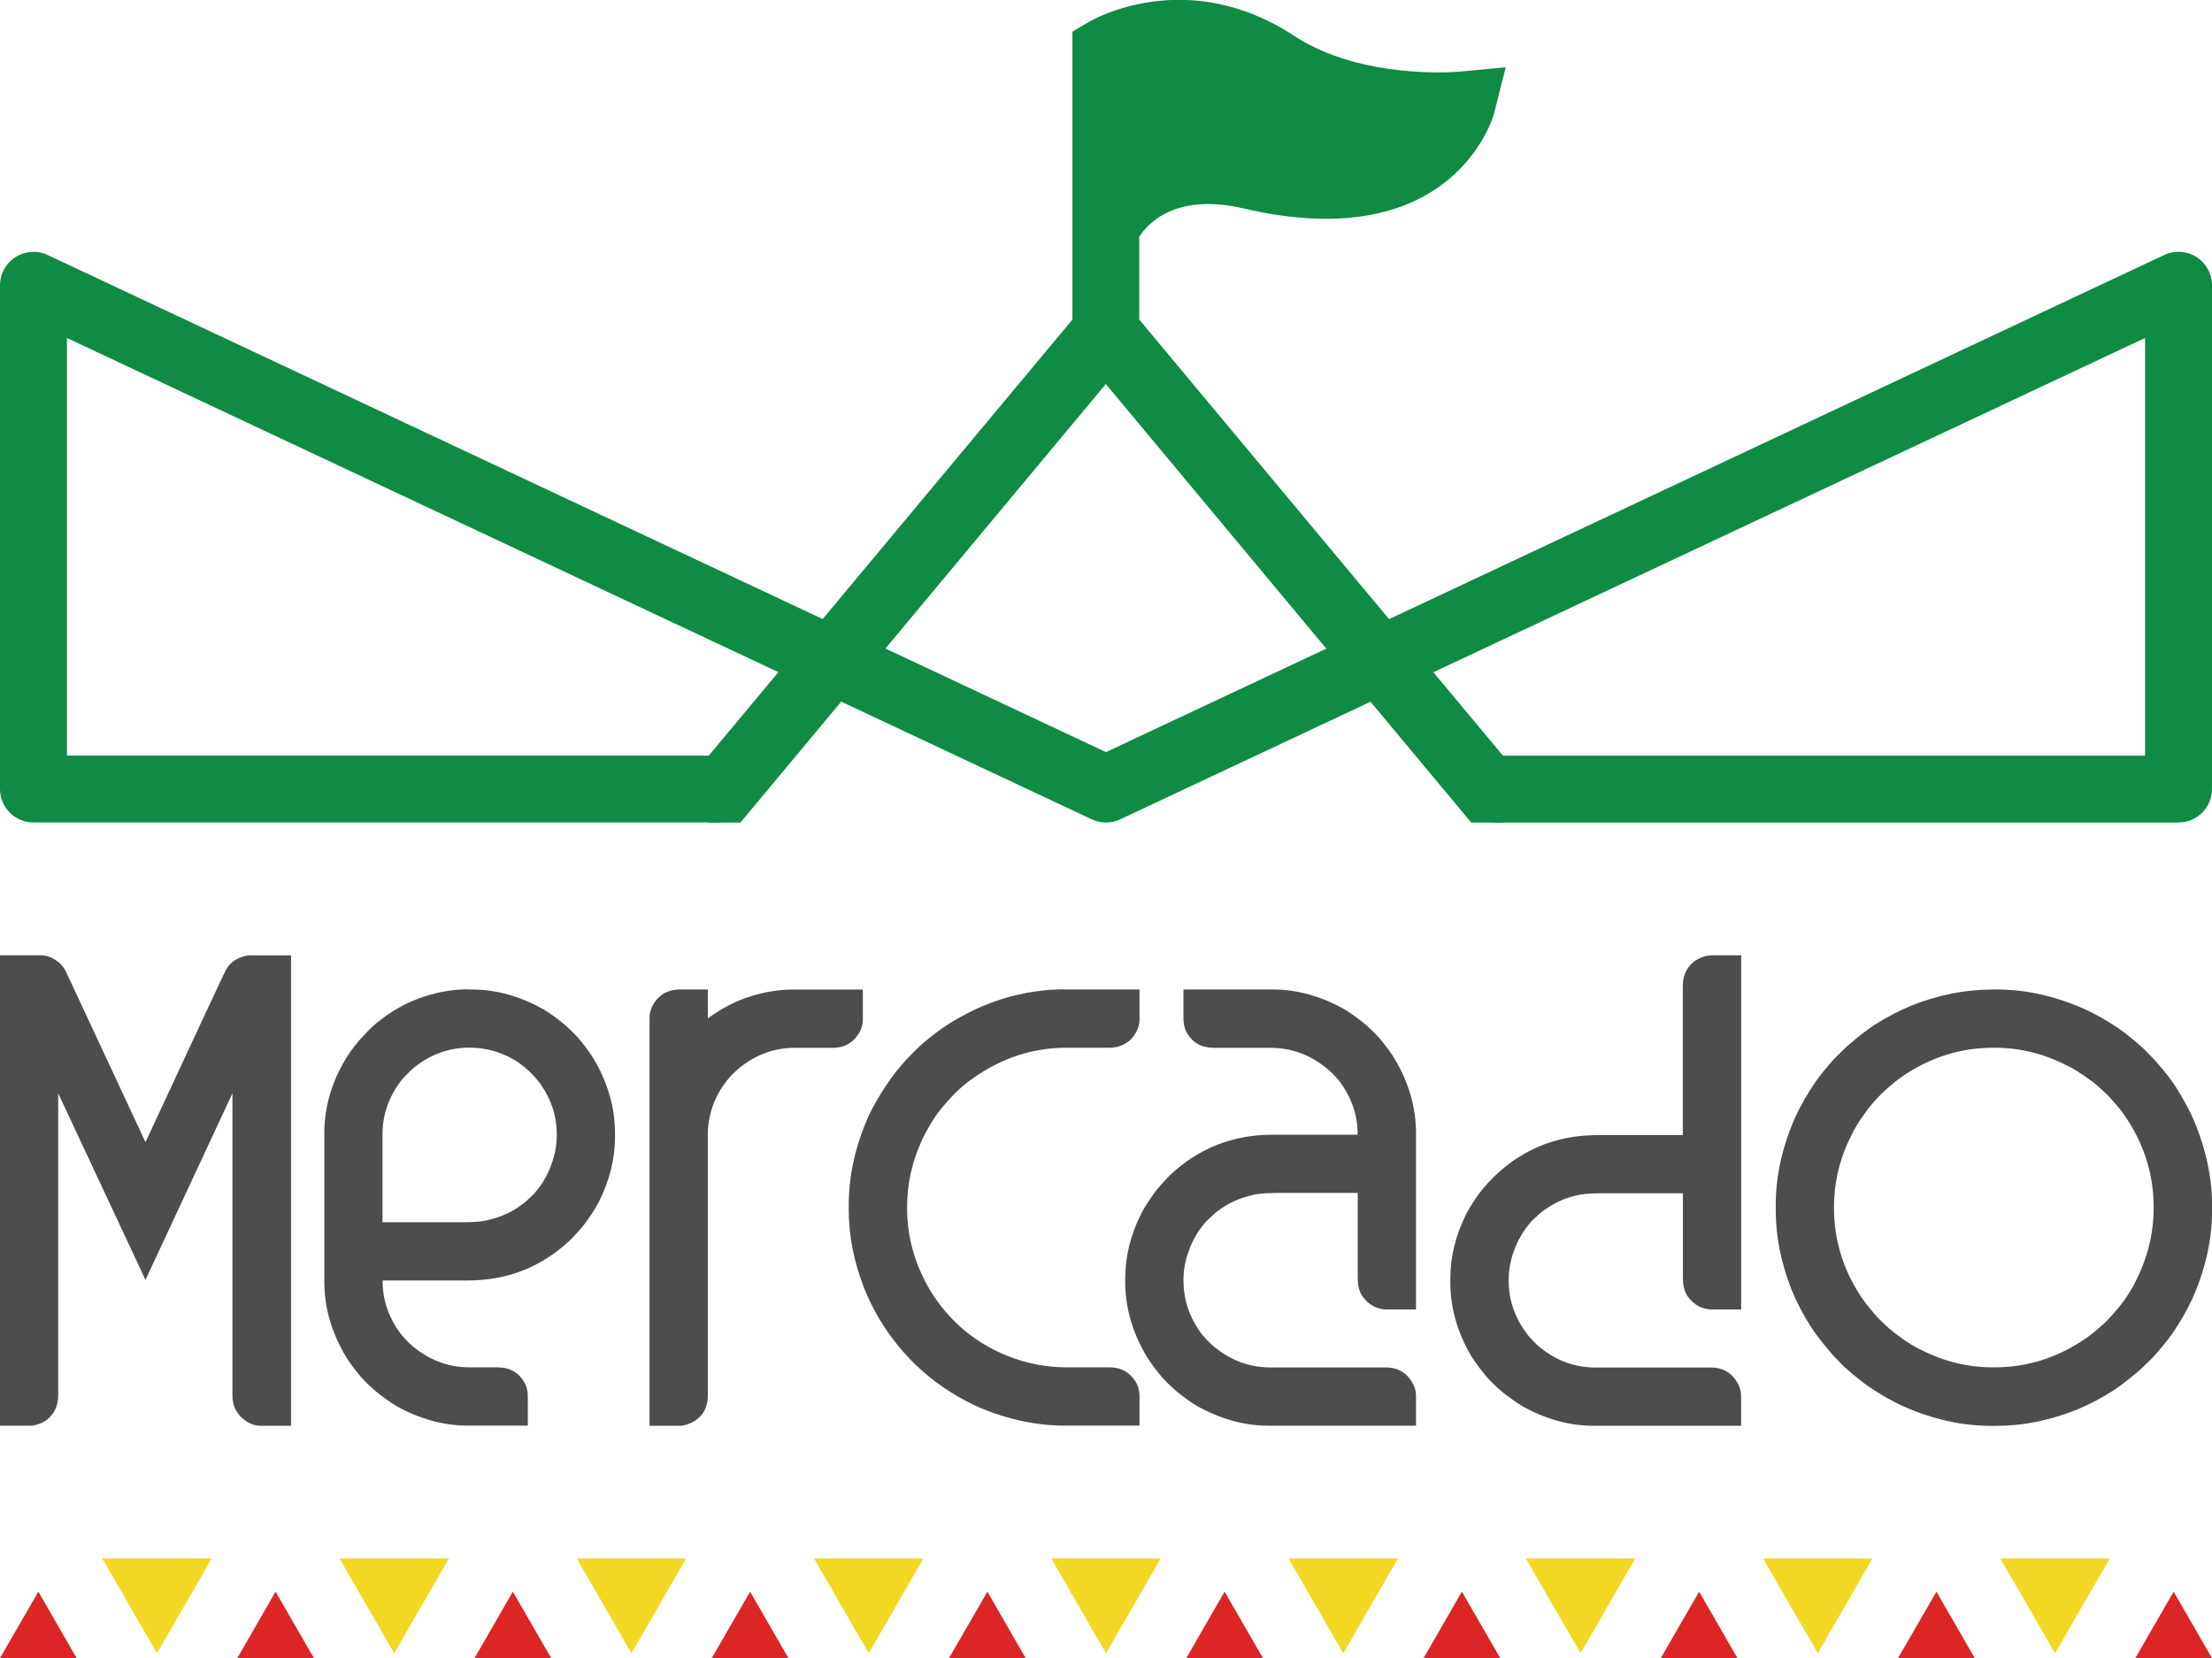<?xml version="1.0" encoding="UTF-8"?><svg id="_イヤー_2" xmlns="http://www.w3.org/2000/svg" viewBox="0 0 260 194.91"><defs><style>.cls-1{fill:#4d4d4d;}.cls-2{fill:#0f8b43;}.cls-3{fill:#f3d823;}.cls-4{fill:#dc2525;}</style></defs><g id="_イヤー_1-2"><g><g><polygon class="cls-3" points="74.22 194.34 80.66 183.19 67.79 183.19 74.22 194.34"/><polygon class="cls-3" points="102.11 194.34 108.55 183.19 95.68 183.19 102.11 194.34"/><polygon class="cls-3" points="46.34 194.34 52.77 183.19 39.9 183.19 46.34 194.34"/><polygon class="cls-3" points="18.45 194.34 24.89 183.19 12.01 183.19 18.45 194.34"/><polygon class="cls-4" points="32.39 187.1 27.89 194.91 36.9 194.91 32.39 187.1"/><polygon class="cls-4" points="4.51 187.1 0 194.91 9.01 194.91 4.51 187.1"/><polygon class="cls-4" points="60.28 187.1 55.78 194.91 64.79 194.91 60.28 187.1"/><polygon class="cls-4" points="88.17 187.1 83.66 194.91 92.67 194.91 88.17 187.1"/><polygon class="cls-4" points="116.06 187.1 111.55 194.91 120.56 194.91 116.06 187.1"/><polygon class="cls-3" points="185.78 194.34 192.21 183.19 179.34 183.19 185.78 194.34"/><polygon class="cls-3" points="213.66 194.34 220.1 183.19 207.23 183.19 213.66 194.34"/><polygon class="cls-3" points="157.89 194.34 164.32 183.19 151.45 183.19 157.89 194.34"/><polygon class="cls-3" points="130 194.34 136.44 183.19 123.56 183.19 130 194.34"/><polygon class="cls-4" points="143.94 187.1 139.44 194.91 148.45 194.91 143.94 187.1"/><polygon class="cls-4" points="171.83 187.1 167.33 194.91 176.34 194.91 171.83 187.1"/><polygon class="cls-4" points="199.72 187.1 195.21 194.91 204.22 194.91 199.72 187.1"/><polygon class="cls-4" points="227.61 187.1 223.1 194.91 232.11 194.91 227.61 187.1"/><polygon class="cls-3" points="241.55 194.34 247.99 183.19 235.11 183.19 241.55 194.34"/><polygon class="cls-4" points="255.49 187.1 250.99 194.91 260 194.91 255.49 187.1"/></g><g><path class="cls-1" d="M0,112.29H4.78c.74,0,1.47,.29,2.18,.88,.41,.38,.69,.77,.84,1.15l9.3,19.94c6.2-13.34,9.35-20.09,9.45-20.24,.41-.74,1.03-1.25,1.88-1.53,.36-.13,.68-.19,.96-.19h4.82v55.3h-3.56c-.87,0-1.67-.37-2.41-1.11-.46-.54-.74-1.08-.84-1.65-.05-.2-.08-.5-.08-.88v-35.44l-10.22,21.93-10.26-21.93v35.44c0,.99-.27,1.8-.8,2.41-.38,.51-.97,.88-1.76,1.11-.26,.08-.5,.11-.73,.11H0v-55.3Z"/><path class="cls-1" d="M54.99,116.31h.42c2.88,0,5.7,.78,8.46,2.33,.77,.46,1.58,1.05,2.45,1.76,.89,.79,1.57,1.48,2.03,2.07,.61,.77,1.1,1.44,1.45,2.03,1.66,2.81,2.49,5.72,2.49,8.73v.38c0,2.6-.64,5.17-1.91,7.69-.41,.76-.93,1.58-1.57,2.45-.36,.49-.94,1.15-1.76,1.99-3.37,3.19-7.4,4.78-12.09,4.78h-9.99v.04c0,2.29,.74,4.41,2.22,6.35,.71,.82,1.3,1.38,1.76,1.68,1.86,1.43,3.95,2.14,6.28,2.14h3.25c1.45,0,2.53,.62,3.22,1.88,.23,.48,.34,.99,.34,1.53v3.44h-7.04c-2.88,0-5.7-.78-8.46-2.33-.74-.46-1.56-1.05-2.45-1.76-.89-.79-1.57-1.48-2.03-2.07-.61-.76-1.1-1.44-1.45-2.03-1.66-2.81-2.49-5.71-2.49-8.73v-17.45c0-2.86,.75-5.63,2.26-8.31,.43-.79,1.05-1.66,1.84-2.6,.82-.92,1.51-1.61,2.07-2.07,1-.79,1.82-1.36,2.49-1.72,.66-.38,1.38-.73,2.14-1.03,2.04-.79,4.07-1.19,6.09-1.19Zm-10.03,17.03v10.33h9.49c1.43,0,2.46-.1,3.1-.31,.82-.2,1.45-.42,1.91-.65,.61-.25,1.24-.62,1.88-1.11,.33-.23,.8-.65,1.42-1.26,.61-.71,1.03-1.3,1.26-1.76,.28-.41,.57-1.06,.88-1.95,.36-1.02,.54-2.08,.54-3.18v-.12c0-2.22-.7-4.27-2.1-6.16-.26-.33-.66-.78-1.23-1.34-.59-.51-1.11-.91-1.57-1.19-1.66-.99-3.44-1.49-5.36-1.49-2.47,0-4.71,.83-6.7,2.49-.61,.59-1.05,1.03-1.3,1.34-1.48,1.94-2.22,4.06-2.22,6.35Z"/><path class="cls-1" d="M79.64,116.31h3.52l.04,.04v3.37c1.28-.97,2.72-1.76,4.32-2.37,1.96-.69,3.84-1.03,5.63-1.03h8.23l.04,.04v3.48c0,.94-.41,1.79-1.22,2.53-.64,.54-1.4,.8-2.3,.8h-4.48c-2.35,0-4.49,.76-6.43,2.3-.79,.66-1.33,1.21-1.61,1.65-.61,.74-1.14,1.67-1.57,2.79-.41,1.17-.61,2.31-.61,3.41v30.61c0,.92-.2,1.66-.61,2.22-.41,.59-1.02,1.02-1.84,1.3-.33,.1-.63,.15-.88,.15h-3.48l-.04-.04v-47.95c0-.84,.36-1.63,1.07-2.37,.43-.36,.71-.55,.84-.57,.46-.23,.92-.34,1.38-.34Z"/><path class="cls-1" d="M125.14,116.31h8.8v3.52c0,.87-.37,1.68-1.11,2.45-.54,.43-1.08,.7-1.65,.8-.23,.05-.5,.08-.8,.08h-5.05c-3.95,0-7.63,1.21-11.02,3.63-.64,.43-1.34,1.02-2.1,1.76-.97,1.02-1.7,1.88-2.18,2.56-.64,.94-1.17,1.88-1.61,2.79-1.2,2.58-1.8,5.23-1.8,7.96v.15c0,3.44,.93,6.71,2.79,9.8,2.19,3.52,5.2,6.05,9.03,7.58,2.24,.89,4.54,1.34,6.89,1.34h5.05c1.51,0,2.6,.68,3.29,2.03,.18,.46,.27,.89,.27,1.3v3.52h-8.8c-3.24,0-6.51-.68-9.8-2.03-5.15-2.27-9.16-5.79-12.02-10.56-.71-1.22-1.3-2.42-1.76-3.6-1.2-3.09-1.8-6.15-1.8-9.18v-.54c0-3.47,.77-6.94,2.3-10.41,.61-1.3,1.39-2.64,2.33-4.02,.51-.76,1.21-1.65,2.1-2.64,.97-1.02,1.65-1.68,2.03-1.99,.92-.79,1.82-1.48,2.72-2.07,1.02-.66,2.14-1.29,3.37-1.88,.92-.43,2-.85,3.25-1.26,2.47-.74,4.9-1.11,7.27-1.11Z"/><path class="cls-1" d="M139.11,116.31h10.45c2.88,0,5.7,.78,8.46,2.33,.77,.46,1.58,1.05,2.45,1.76,.89,.79,1.57,1.48,2.03,2.07,.61,.77,1.1,1.44,1.45,2.03,1.66,2.81,2.49,5.72,2.49,8.73v20.7h-3.37c-1.2,0-2.17-.51-2.91-1.53-.38-.54-.57-1.25-.57-2.14v-10.03h-9.49c-1.43,0-2.46,.1-3.1,.31-.82,.2-1.45,.42-1.91,.65-.61,.26-1.24,.63-1.88,1.11-.33,.23-.8,.65-1.42,1.26-.61,.71-1.03,1.3-1.26,1.76-.28,.41-.57,1.06-.88,1.95-.36,1.02-.54,2.08-.54,3.18v.12c0,2.29,.74,4.41,2.22,6.35,.71,.82,1.3,1.38,1.76,1.68,1.86,1.43,3.95,2.14,6.28,2.14h13.51c1.45,0,2.53,.65,3.22,1.95,.23,.46,.34,.92,.34,1.38v3.52h-17.3c-2.88,0-5.7-.78-8.46-2.33-.77-.46-1.58-1.05-2.45-1.76-.89-.79-1.57-1.48-2.03-2.07-.61-.76-1.1-1.44-1.45-2.03-1.66-2.81-2.49-5.71-2.49-8.73v-.38c0-2.6,.64-5.17,1.91-7.69,.41-.77,.93-1.58,1.57-2.45,.36-.48,.94-1.15,1.76-1.99,3.37-3.19,7.4-4.78,12.09-4.78h9.99v-.04c0-2.3-.74-4.41-2.22-6.35-.59-.69-1.17-1.25-1.76-1.68-1.89-1.43-3.98-2.14-6.28-2.14h-6.66c-1.43,0-2.49-.6-3.18-1.8-.26-.51-.38-1.05-.38-1.61v-3.44Z"/><path class="cls-1" d="M201.14,112.29h3.52v41.64h-3.37c-1.2,0-2.17-.51-2.91-1.53-.38-.54-.57-1.25-.57-2.14v-9.99h-9.49c-1.43,0-2.46,.09-3.1,.27-.82,.2-1.45,.42-1.91,.65-.61,.28-1.24,.65-1.88,1.11-.33,.23-.8,.65-1.42,1.26-.61,.71-1.03,1.3-1.26,1.76-.28,.41-.57,1.06-.88,1.95-.36,1.05-.54,2.1-.54,3.18v.12c0,2.22,.7,4.27,2.1,6.16,.23,.33,.65,.79,1.26,1.38,2.01,1.76,4.3,2.64,6.85,2.64h13.55c1.45,0,2.53,.65,3.22,1.95,.23,.46,.34,.92,.34,1.38v3.52h-17.3c-2.88,0-5.7-.78-8.46-2.33-.74-.46-1.56-1.05-2.45-1.76-.89-.79-1.57-1.48-2.03-2.07-.61-.76-1.1-1.43-1.45-1.99-1.66-2.81-2.49-5.73-2.49-8.76v-.38c0-2.6,.64-5.17,1.91-7.69,.41-.77,.93-1.58,1.57-2.45,.36-.48,.94-1.14,1.76-1.95,.89-.84,1.73-1.52,2.53-2.03,1.28-.82,2.53-1.43,3.75-1.84,1.76-.61,3.71-.92,5.86-.92h9.95v-17.49c0-.99,.27-1.8,.8-2.41,.41-.51,1-.88,1.76-1.11,.28-.08,.54-.11,.77-.11Z"/><path class="cls-1" d="M234.09,116.31h.54c3.5,0,6.98,.78,10.45,2.33,1.28,.59,2.62,1.35,4.02,2.3,.87,.61,1.81,1.38,2.83,2.3,1.02,1.02,1.62,1.66,1.8,1.91,.79,.89,1.47,1.77,2.03,2.64,.66,1.05,1.25,2.09,1.76,3.14,.48,.99,.94,2.19,1.38,3.6,.74,2.42,1.11,4.81,1.11,7.16v.54c0,3.5-.78,6.98-2.33,10.45-.59,1.28-1.35,2.62-2.3,4.02-.61,.87-1.38,1.81-2.3,2.83-1.02,1.02-1.66,1.62-1.91,1.8-.92,.79-1.81,1.48-2.68,2.07-1.43,.92-2.91,1.7-4.44,2.33-3.16,1.25-6.3,1.88-9.41,1.88h-.54c-3.5,0-6.98-.78-10.45-2.33-1.28-.59-2.62-1.35-4.02-2.3-.87-.61-1.81-1.38-2.83-2.29-1.02-1.02-1.62-1.66-1.8-1.92-.79-.92-1.48-1.81-2.07-2.68-.92-1.43-1.7-2.91-2.33-4.44-1.25-3.16-1.88-6.3-1.88-9.41v-.54c0-3.5,.78-6.98,2.33-10.45,.59-1.28,1.35-2.62,2.3-4.02,.61-.87,1.38-1.81,2.3-2.83,1.02-1.02,1.66-1.62,1.91-1.8,.92-.79,1.81-1.48,2.68-2.07,1.43-.92,2.91-1.7,4.44-2.33,3.16-1.25,6.3-1.88,9.41-1.88Zm-18.52,25.56v.15c0,3.88,1.15,7.48,3.44,10.79,.41,.56,.99,1.28,1.76,2.14,.92,.92,1.67,1.58,2.26,1.99,1.17,.87,2.14,1.47,2.91,1.8,2.65,1.33,5.43,1.99,8.34,1.99h.15c3.88,0,7.48-1.15,10.79-3.44,.56-.38,1.33-1.02,2.3-1.91,1.02-1.07,1.75-1.93,2.18-2.56,.54-.76,.96-1.45,1.26-2.07,1.45-2.81,2.18-5.71,2.18-8.73v-.15c0-3.88-1.15-7.47-3.44-10.79-.38-.56-1.02-1.32-1.91-2.29-.97-.94-1.7-1.57-2.18-1.88-1.12-.82-2.05-1.39-2.79-1.72-2.65-1.35-5.45-2.03-8.38-2.03h-.15c-3.88,0-7.48,1.15-10.79,3.44-.56,.38-1.33,1.02-2.3,1.92-.94,.97-1.57,1.7-1.88,2.18-.82,1.12-1.39,2.05-1.72,2.79-1.35,2.65-2.03,5.45-2.03,8.38Z"/></g><g><path class="cls-2" d="M256.07,96.69h-80.37c-2.17,0-3.93-1.76-3.93-3.93s1.76-3.93,3.93-3.93h76.43V39.73l-120.46,56.58c-1.06,.5-2.29,.5-3.35,0L7.87,39.73v49.09H84.3c2.17,0,3.93,1.76,3.93,3.93s-1.76,3.93-3.93,3.93H3.93c-2.17,0-3.93-1.76-3.93-3.93V33.54c0-1.35,.69-2.6,1.83-3.32,1.14-.72,2.57-.82,3.78-.24l124.39,58.43L254.39,29.97c1.22-.57,2.65-.48,3.78,.24,1.14,.72,1.83,1.98,1.83,3.32v59.22c0,2.17-1.76,3.93-3.93,3.93Z"/><path class="cls-2" d="M133.93,27.8c.93-1.45,4.18-5.18,12.28-3.29,24.8,5.78,29.37-11.01,29.41-11.19l1.36-5.41-5.55,.52c-.11,.01-11.37,1-19.32-4.22-12.6-8.27-23.66-1.91-24.13-1.63l-1.93,1.14V37.57l-42.74,51.25v7.87h3.72l42.95-51.55,42.95,51.55h3.72v-7.87l-42.74-51.25v-9.77Z"/></g></g></g></svg>